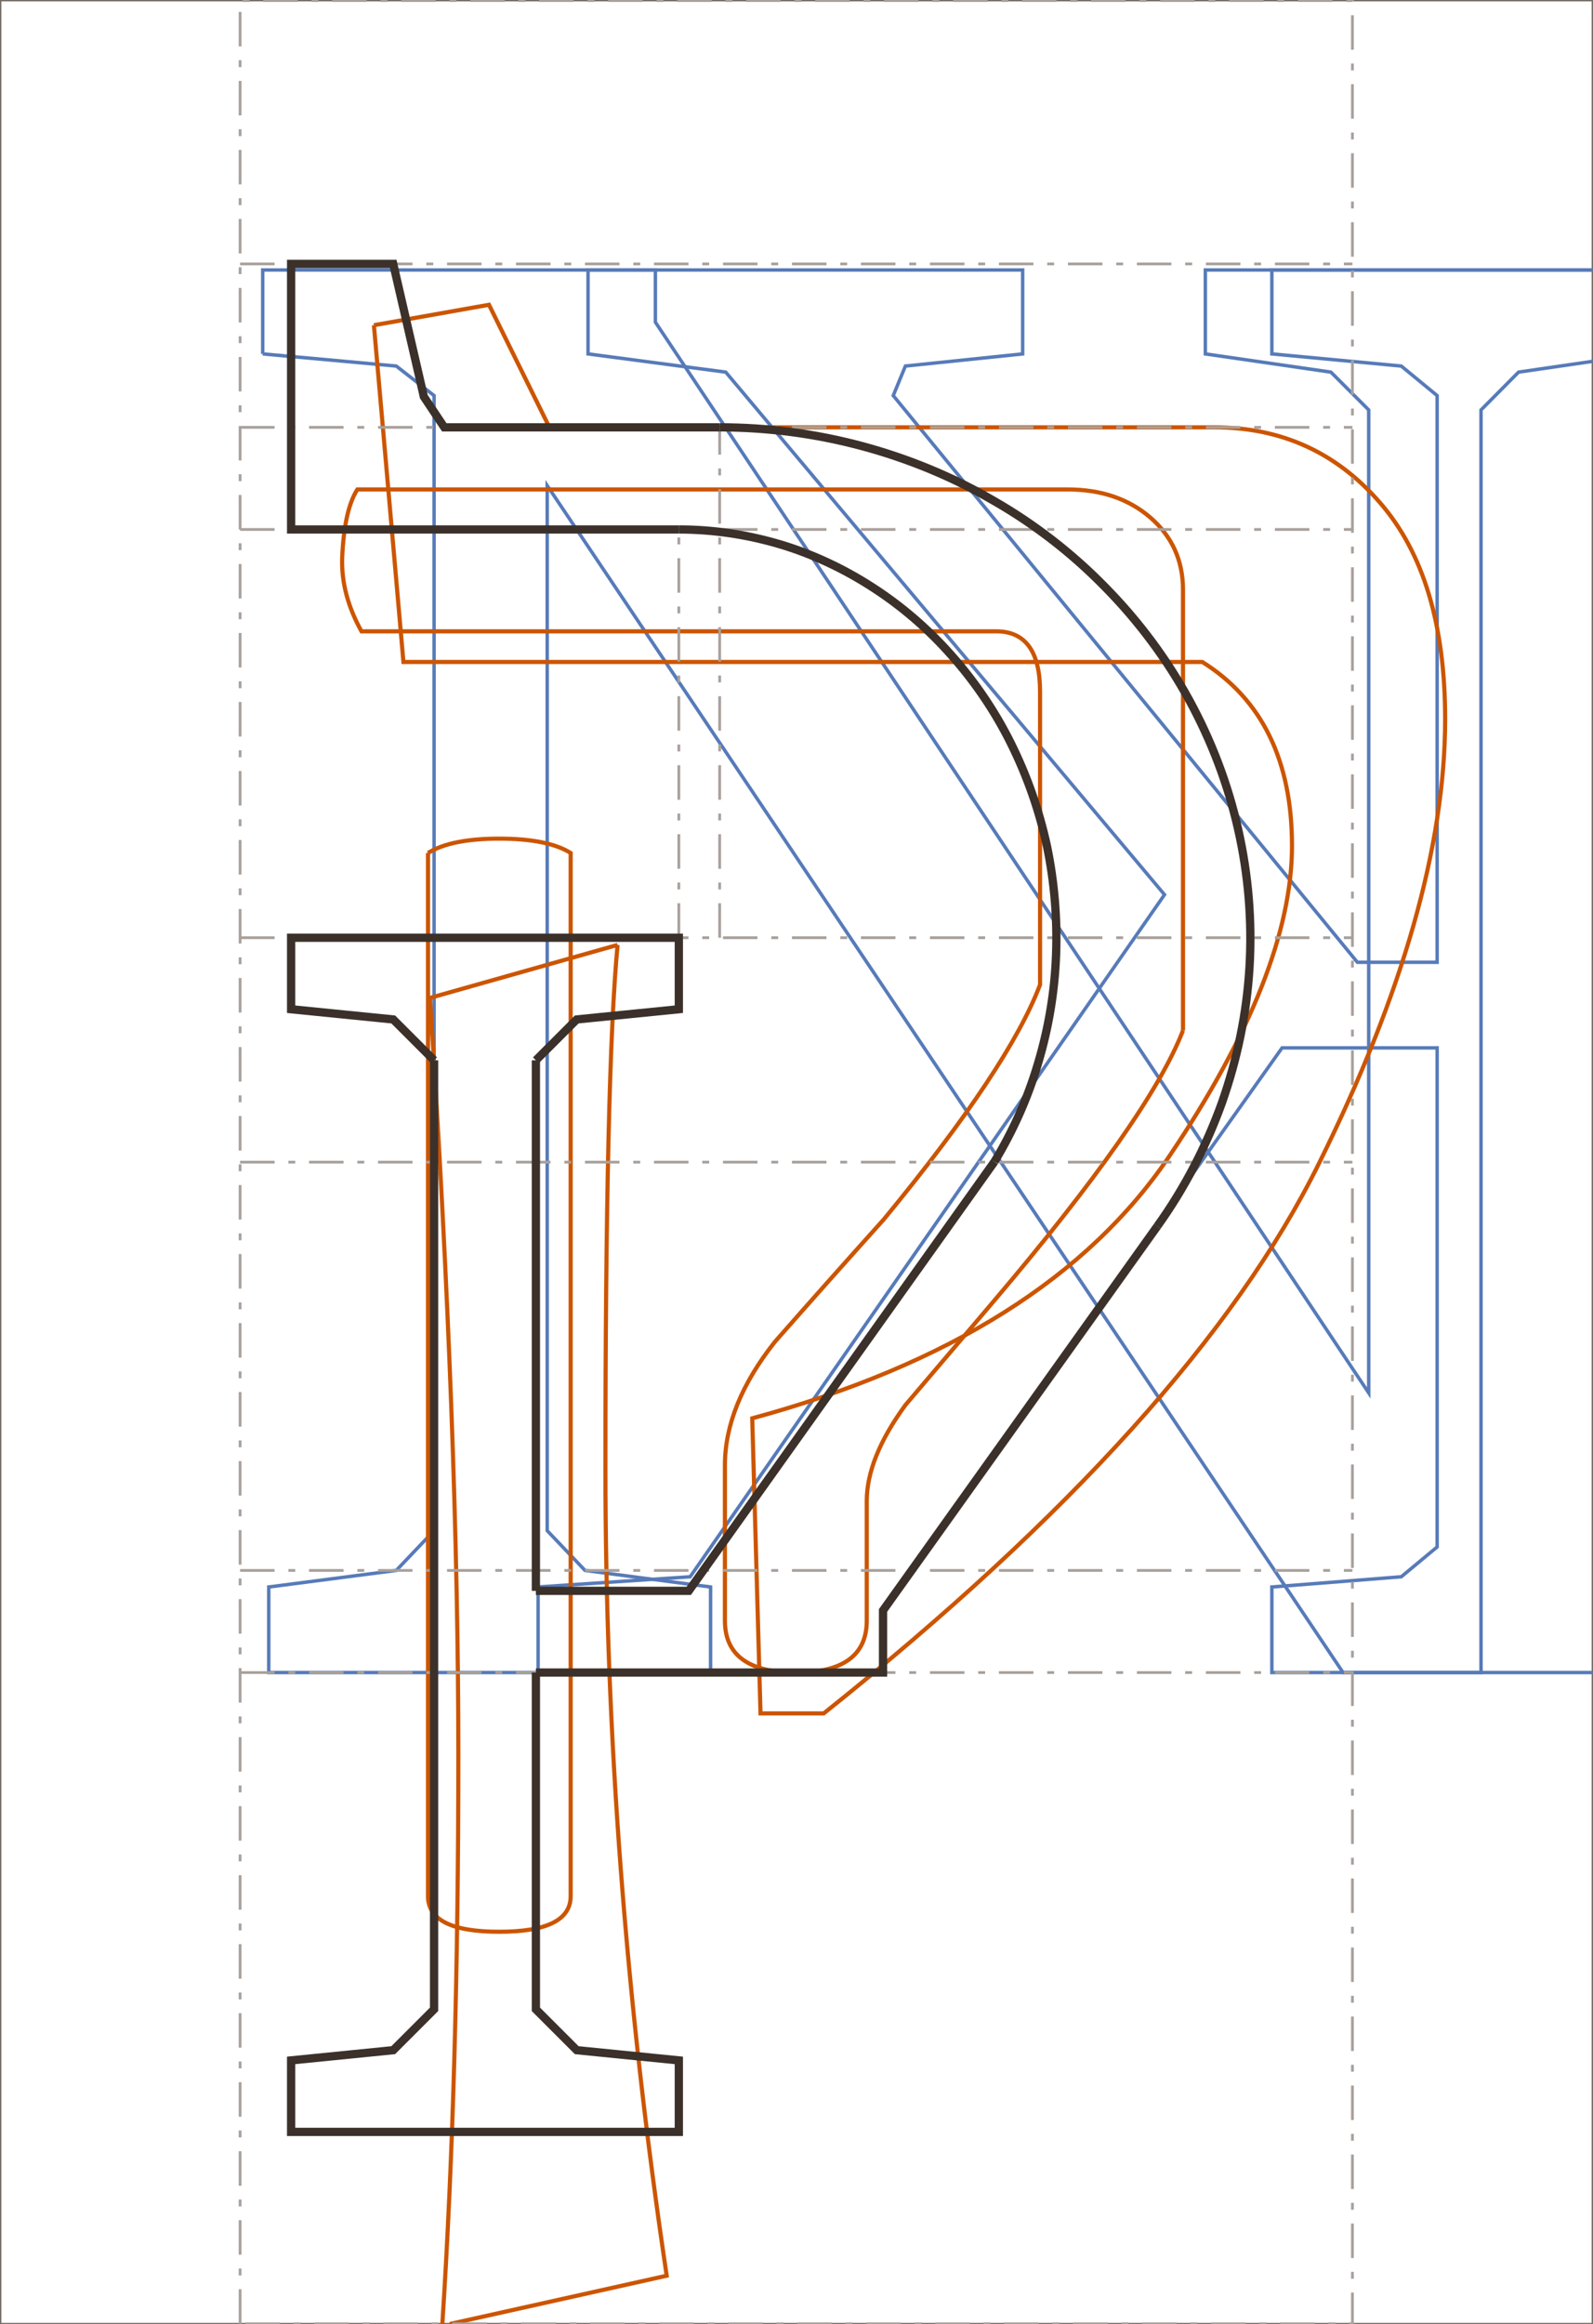 <svg xmlns="http://www.w3.org/2000/svg" viewBox="0 0 577.28 842.01"><style><![CDATA[
.st0{fill-rule:evenodd;clip-rule:evenodd;fill:none;stroke:#756C66;stroke-width:1}
.st1{fill-rule:evenodd;clip-rule:evenodd;fill:none;stroke:#A8A09B;stroke-width:1;stroke-dasharray:12.5 5 2.5 5}
.st2{fill-rule:evenodd;clip-rule:evenodd;fill:none;stroke:#3B312A;stroke-width:3}
.st3{fill-rule:evenodd;clip-rule:evenodd;fill:none;stroke:#C50;stroke-width:1.5}
.st4{fill-rule:evenodd;clip-rule:evenodd;fill:none;stroke:#577BB9;stroke-width:1.25}]]></style>

<path class="st0" d="M0 842.01h577.28V0H0v842.01"/>
<path class="st4" d="M577.1 97.81H460.9v30.4l46.9 4.4 13 10.7v205.3h-28.9l-168.2-205.3 4.4-10.7 42.5-4.4v-30.4H213.1v30.4l49.9 6.6 159 189.3-171.9 247.1-55.1 3.7v31h125v-22.5l144.6-203.8h56.2v180.8l-13 10.8-46.9 3.7v31h116.2"/>
<path class="st4" d="M95.2 128.21v-30.4h142.3v18.9L496 504.61v-356.1l-13.7-13.7-45.5-6.6v-30.4h140.3"/>
<path class="st4" d="M577.1 130.91l-26.8 3.9-13.6 13.7v457.4h-50l-288.4-430v378.6l13.7 14.4 45.5 6v31H97.4v-31l46.2-6 13.7-14.4v-411.2l-13.7-10.7-48.4-4.4"/>
<path class="st3" d="M428.7 373.31c-8.2 21.2-31.2 54.1-69.2 98.8l-31.4 36.9c-9.4 12.9-14 24.4-14 34.8v43.3c0 12.5-8.6 18.8-25.6 18.8-17.2 0-25.8-6.3-25.8-18.8v-56.3c0-14.5 6-29.4 18.1-44.7 13-14.8 26.2-29.6 39.5-44.4 30.4-36.9 49.2-65.3 56.6-85v-106.1c0-14.6-5.3-21.9-15.9-21.9H131c-4.9-8.8-7.3-17.7-7-26.6.5-11.6 2.3-19.8 5.5-24.8h257.4c12.1 0 22.1 3.4 30 10.2 7.8 6.8 11.8 15.5 11.8 26.1v159.7"/>
<path class="st3" d="M155.1 309.01c5.6-3.5 14.3-5.2 25.8-5.2 11.6 0 20.3 1.7 25.9 5.2v377.9c0 8.6-8.6 12.9-25.9 12.9-17.2 0-25.8-4.3-25.8-12.9v-377.9"/>
<path class="st3" d="M135.5 117.81l41.7-7.4 21.9 44.4h241c24.2 0 44.2 9.1 59.9 27.2 15.8 18.1 23.7 44.3 23.7 78.5 0 45.7-15.2 99.3-45.7 160.9-30.4 61.6-90.2 128.1-179.5 199.3h-22.9l-3-106.9c71.3-19.4 121.7-51.2 151.3-95.2 29.6-44 44.3-81.4 44.3-112.2 0-30.8-10.8-53-32.5-66.6H146.2l-10.7-122"/>
<path class="st3" d="M223.8 342.31c-2.9 30.8-4.4 94.1-4.4 189.8 0 95.8 7.4 193.2 22.2 292.3l-78.6 17.5m-2.7 0c3.9-60.4 5.8-129.1 5.8-205.9 0-77-3.4-168.5-10.3-274.5l68-19.2"/>
<path class="st1" d="M87 605.91h403.1M87 154.81h293M87 95.61h403.1M87 841.81V.21h403.1v841.6H87M260.8 339.71v-184.9M246 339.71v-147.9M87 421.01h403.1M87 339.71h403.1M87 568.91h403.1M87 191.81h403.1M87 154.81h403.1"/>
<path class="st2" d="M246 191.81H105.5v-96.2h37l11.1 48.1 7.4 11.1h99.8M157.3 384.11v343.8l-14.8 14.8-37 3.7v25.9H246v-25.9l-37-3.7-14.8-14.8v-122"/>
<path class="st2" d="M360.4 420.81c6.7-11.1 12.1-23.1 15.8-35.7 3.8-12.7 6-25.8 6.5-39.1.5-13.2-.6-26.5-3.3-39.5-2.8-12.9-7.2-25.4-13-37.1-5.8-11.7-13.1-22.4-21.6-32s-18.1-17.9-28.7-24.7c-10.5-6.8-21.9-12.1-33.7-15.6-11.9-3.5-24.1-5.3-36.4-5.3"/>
<path class="st2" d="M419.4 444.21c9.9-13.8 17.7-28.9 23.4-44.7 5.6-15.9 9-32.4 10-49.1 1-16.8-.4-33.5-4.1-49.9s-9.7-32.2-17.8-47c-8.1-14.8-18.3-28.5-30.3-40.7-11.9-12.2-25.5-22.8-40.5-31.4-14.9-8.7-31-15.3-47.7-19.8-16.8-4.5-34.2-6.8-51.6-6.8M157.3 384.11l-14.8-14.8-37-3.7v-25.9H246v25.9l-37 3.7-14.8 14.8M194.2 576.31h55.4l110.8-155.5"/>
<path class="st2" d="M419.4 444.21L320 583.41v22.5H194.2M194.2 576.31v-192.2"/>
</svg>
